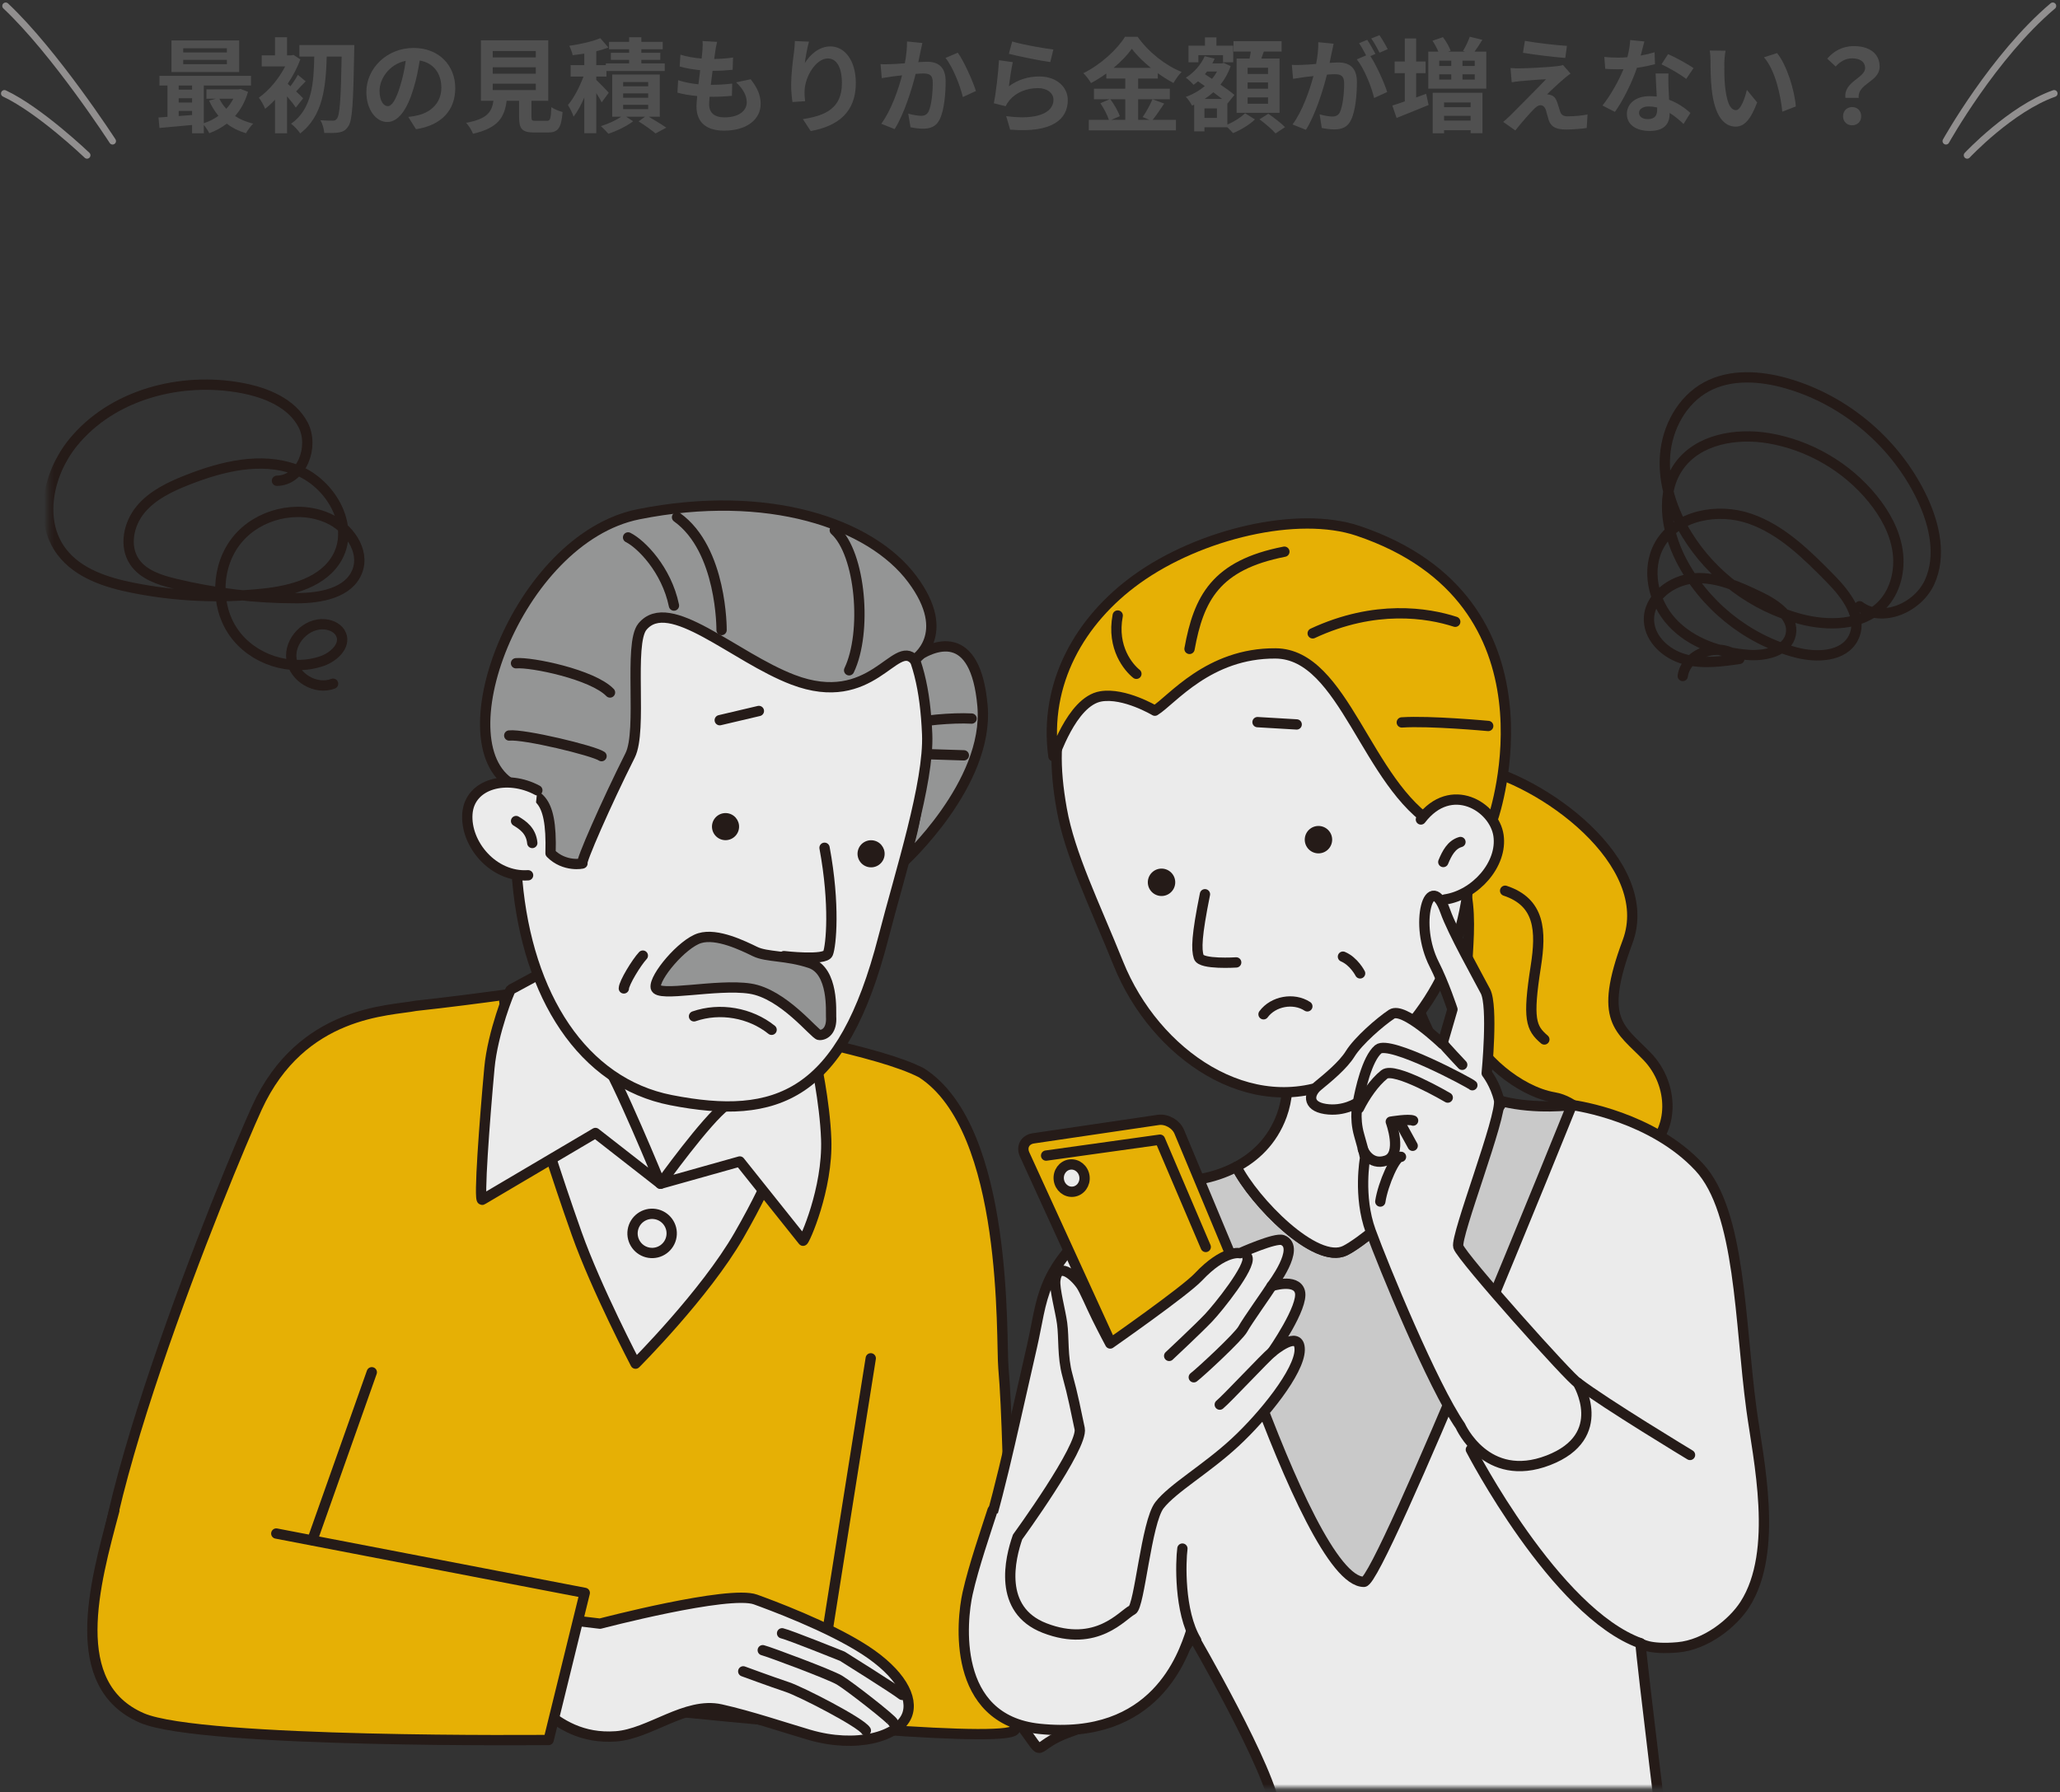 <svg width="400" height="348" viewBox="0 0 400 348" fill="none" xmlns="http://www.w3.org/2000/svg"><rect x="0" y="0" width="400" height="348" fill="#333333" stroke="none"/><path d="M1.105 1.151C10.685 10.149 21.859 27.402 21.859 27.402" stroke="#918F8F" stroke-width="1.328" stroke-miterlimit="10" stroke-linecap="round"/><path d="M0.859 18.152C7.76 21.399 16.901 30.151 16.901 30.151" stroke="#918F8F" stroke-width="1.328" stroke-miterlimit="10" stroke-linecap="round"/><path d="M44.059 10.191V9.371H35.579V10.191H44.059ZM44.059 12.471V11.631H35.579V12.471H44.059ZM46.439 7.851V13.991H33.299V7.851H46.439ZM45.299 19.171H42.599C42.939 19.891 43.399 20.551 43.939 21.131C44.479 20.551 44.939 19.891 45.299 19.171ZM34.699 21.551V22.531C35.539 22.471 36.419 22.411 37.299 22.331V21.551H34.699ZM34.699 19.071V19.911H37.299V19.071H34.699ZM37.299 16.611H34.699V17.411H37.299V16.611ZM46.699 17.271L48.159 17.831C47.619 19.711 46.759 21.271 45.639 22.531C46.639 23.191 47.839 23.691 49.159 24.011C48.699 24.451 48.079 25.311 47.759 25.871C46.339 25.451 45.099 24.831 44.039 24.011C43.019 24.791 41.879 25.411 40.639 25.871C40.419 25.411 39.979 24.751 39.579 24.271V25.891H37.299V24.271C34.999 24.491 32.719 24.691 30.959 24.851L30.779 22.811C31.299 22.771 31.899 22.751 32.519 22.691V16.611H30.959V14.731H48.739V16.611H39.579V23.931C40.599 23.591 41.579 23.111 42.419 22.491C41.699 21.631 41.079 20.631 40.599 19.531L41.919 19.171H40.079V17.351H46.299L46.699 17.271ZM58.859 19.091L57.439 20.891C57.059 20.311 56.399 19.471 55.739 18.711V25.891H53.399V19.371C52.759 20.051 52.119 20.631 51.479 21.131C51.259 20.551 50.639 19.391 50.259 18.971C52.199 17.611 54.159 15.271 55.379 12.891H50.819V10.751H53.399V7.231H55.739V10.751H56.599L56.979 10.651L58.319 11.531C57.719 13.171 56.859 14.791 55.859 16.271C56.019 16.411 56.199 16.571 56.399 16.751C56.919 16.071 57.499 15.171 57.839 14.531L59.359 15.791C58.659 16.471 58.039 17.191 57.499 17.751C58.099 18.331 58.639 18.851 58.859 19.091ZM58.139 8.751H68.799C68.799 8.751 68.799 9.631 68.779 9.951C68.599 19.951 68.419 23.431 67.639 24.511C67.119 25.311 66.619 25.571 65.859 25.711C65.139 25.851 64.039 25.831 62.959 25.811C62.919 25.111 62.639 24.051 62.219 23.351C63.259 23.431 64.199 23.431 64.679 23.431C64.999 23.431 65.199 23.351 65.419 23.051C65.979 22.391 66.199 19.171 66.339 10.991H63.439C63.279 16.771 62.739 22.531 58.279 25.911C57.879 25.271 57.139 24.491 56.519 24.031C60.619 21.151 60.919 16.091 61.019 10.991H58.139V8.751ZM88.399 17.111C88.399 21.331 85.819 24.311 80.779 25.091L79.279 22.711C80.039 22.631 80.599 22.511 81.139 22.391C83.699 21.791 85.699 19.951 85.699 17.031C85.699 14.271 84.199 12.211 81.499 11.751C81.219 13.451 80.879 15.291 80.299 17.171C79.099 21.211 77.379 23.691 75.199 23.691C72.979 23.691 71.139 21.251 71.139 17.871C71.139 13.251 75.139 9.311 80.319 9.311C85.279 9.311 88.399 12.751 88.399 17.111ZM73.699 17.611C73.699 19.631 74.499 20.611 75.279 20.611C76.119 20.611 76.899 19.351 77.719 16.651C78.179 15.171 78.559 13.471 78.779 11.811C75.479 12.491 73.699 15.411 73.699 17.611ZM95.679 16.251V17.491H104.039V16.251H95.679ZM95.679 13.071V14.311H104.039V13.071H95.679ZM95.679 9.911V11.151H104.039V9.911H95.679ZM104.079 23.471H106.159C106.839 23.471 106.959 23.131 107.059 20.811C107.559 21.191 108.619 21.591 109.239 21.751C108.979 24.911 108.359 25.731 106.379 25.731H103.739C101.359 25.731 100.799 25.011 100.799 22.771V19.571H98.379C97.959 22.751 96.779 24.851 91.839 25.971C91.619 25.331 90.979 24.351 90.519 23.851C94.619 23.091 95.479 21.751 95.819 19.571H93.379V7.831H106.459V19.571H103.199V22.751C103.199 23.391 103.319 23.471 104.079 23.471ZM118.199 18.011L116.839 19.871C116.619 19.411 116.199 18.731 115.779 18.071V25.871H113.459V18.931C112.839 20.371 112.119 21.691 111.379 22.651C111.159 21.971 110.659 20.991 110.279 20.391C111.419 19.071 112.559 16.851 113.299 14.871H110.799V12.651H113.459V10.411C112.679 10.531 111.919 10.631 111.199 10.711C111.099 10.211 110.799 9.391 110.539 8.891C112.699 8.591 115.059 8.051 116.559 7.411L118.139 9.231C117.419 9.511 116.619 9.751 115.779 9.951V12.651H117.639V12.311H122.159V11.631H118.619V10.251H122.159V9.571H118.259V8.131H122.159V7.231H124.539V8.131H128.679V9.571H124.539V10.251H128.219V11.631H124.539V12.311H129.079V13.791H117.759V14.871H115.779V15.511C116.419 16.111 117.859 17.591 118.199 18.011ZM120.999 20.351V21.191H125.859V20.351H120.999ZM120.999 18.131V18.991H125.859V18.131H120.999ZM120.999 15.931V16.771H125.859V15.931H120.999ZM128.119 22.671H125.979C127.199 23.391 128.579 24.231 129.379 24.791L127.299 25.911C126.559 25.291 125.179 24.311 123.999 23.571L125.239 22.671H121.599L122.939 23.551C121.719 24.491 119.739 25.451 118.139 25.971C117.779 25.551 117.119 24.911 116.679 24.491C118.039 24.091 119.619 23.351 120.619 22.671H118.879V14.471H128.119V22.671ZM139.239 8.131C139.059 8.851 138.979 9.391 138.899 9.911C138.839 10.251 138.759 10.791 138.679 11.451C140.119 11.431 141.399 11.311 142.339 11.171L142.259 13.551C141.059 13.671 139.959 13.751 138.359 13.751C138.239 14.631 138.119 15.571 138.019 16.471C138.059 16.471 138.119 16.471 138.159 16.471C139.399 16.471 140.879 16.391 142.179 16.231L142.119 18.611C140.999 18.711 139.839 18.791 138.579 18.791C138.319 18.791 138.039 18.791 137.779 18.791C137.739 19.391 137.699 19.891 137.699 20.251C137.699 21.911 138.719 22.791 140.679 22.791C143.479 22.791 144.999 21.511 144.999 19.871C144.999 18.511 144.259 17.231 142.939 15.991L145.759 15.391C147.079 17.071 147.699 18.491 147.699 20.191C147.699 23.211 144.979 25.371 140.599 25.371C137.459 25.371 135.239 24.011 135.239 20.671C135.239 20.191 135.299 19.471 135.379 18.651C133.919 18.511 132.599 18.291 131.539 17.991L131.679 15.571C132.979 16.011 134.319 16.231 135.619 16.371C135.739 15.471 135.859 14.531 135.959 13.631C134.579 13.491 133.159 13.251 131.979 12.911L132.119 10.611C133.279 10.991 134.779 11.251 136.239 11.371C136.299 10.751 136.359 10.211 136.399 9.751C136.459 8.811 136.459 8.411 136.419 7.971L139.239 8.131ZM157.079 8.091C156.799 9.071 156.399 11.131 156.279 12.251C157.239 10.691 158.979 9.011 161.239 9.011C164.019 9.011 166.179 11.731 166.179 16.131C166.179 21.791 162.719 24.491 157.419 25.451L155.899 23.131C160.339 22.451 163.479 20.991 163.479 16.151C163.479 13.071 162.439 11.351 160.759 11.351C158.399 11.351 156.339 14.891 156.239 17.531C156.199 18.071 156.219 18.711 156.339 19.651L153.879 19.811C153.759 19.031 153.619 17.811 153.619 16.471C153.619 14.611 153.899 12.131 154.179 10.071C154.279 9.311 154.339 8.511 154.339 7.971L157.079 8.091ZM179.099 8.351C178.979 8.871 178.839 9.511 178.739 10.011C178.599 10.611 178.459 11.351 178.319 12.071C178.979 12.031 179.579 11.991 179.999 11.991C182.119 11.991 183.619 12.931 183.619 15.811C183.619 18.171 183.339 21.411 182.479 23.151C181.819 24.551 180.699 24.991 179.199 24.991C178.419 24.991 177.479 24.851 176.799 24.711L176.359 22.071C177.139 22.291 178.279 22.491 178.819 22.491C179.479 22.491 179.999 22.291 180.319 21.631C180.859 20.491 181.119 18.071 181.119 16.091C181.119 14.491 180.439 14.271 179.179 14.271C178.859 14.271 178.359 14.311 177.799 14.351C177.039 17.391 175.559 22.131 173.719 25.071L171.119 24.031C173.059 21.411 174.439 17.371 175.159 14.631C174.439 14.711 173.819 14.791 173.439 14.831C172.879 14.931 171.819 15.071 171.219 15.171L170.979 12.451C171.699 12.511 172.379 12.471 173.119 12.451C173.739 12.431 174.679 12.371 175.699 12.291C175.979 10.771 176.139 9.311 176.119 8.051L179.099 8.351ZM185.979 10.231C187.219 11.951 188.899 15.771 189.499 17.671L186.959 18.851C186.439 16.631 185.019 13.011 183.599 11.251L185.979 10.231ZM196.539 8.051C198.439 8.651 202.799 9.411 204.539 9.611L203.939 12.051C201.919 11.791 197.459 10.851 195.899 10.451L196.539 8.051ZM196.659 12.071C196.399 13.171 196.039 15.611 195.899 16.751C197.719 15.431 199.699 14.851 201.799 14.851C205.299 14.851 207.339 17.011 207.339 19.431C207.339 23.071 204.459 25.871 196.139 25.171L195.379 22.551C201.379 23.371 204.559 21.911 204.559 19.371C204.559 18.071 203.319 17.111 201.579 17.111C199.319 17.111 197.279 17.951 196.019 19.471C195.659 19.911 195.459 20.231 195.279 20.631L192.979 20.051C193.379 18.091 193.839 14.171 193.979 11.691L196.659 12.071ZM218.499 19.271H215.599C216.359 20.291 217.139 21.651 217.439 22.571L215.799 23.271H218.499V19.271ZM216.239 13.171H223.459C221.979 11.971 220.659 10.671 219.779 9.471C218.919 10.671 217.679 11.971 216.239 13.171ZM223.779 19.271L226.059 20.111C225.299 21.211 224.519 22.431 223.819 23.271H228.339V25.311H211.419V23.271H215.319C215.019 22.371 214.359 21.031 213.659 20.051L215.479 19.271H212.419V17.231H218.499V15.251H214.819V14.271C213.879 14.951 212.859 15.591 211.839 16.131C211.539 15.571 210.879 14.711 210.359 14.211C213.759 12.551 216.959 9.551 218.439 7.151H220.899C223.059 10.171 226.279 12.691 229.439 13.971C228.839 14.571 228.299 15.371 227.859 16.111C226.859 15.591 225.819 14.931 224.819 14.211V15.251H220.999V17.231H227.159V19.271H220.999V23.271H223.179L221.879 22.731C222.539 21.791 223.339 20.331 223.779 19.271ZM246.219 14.371V13.151H242.259V14.371H246.219ZM246.219 17.231V16.011H242.259V17.231H246.219ZM246.219 20.151V18.911H242.259V20.151H246.219ZM240.119 11.371H242.639C242.719 10.931 242.799 10.451 242.879 10.011H239.519V7.991H248.859V10.011H245.399C245.239 10.491 245.079 10.951 244.919 11.371H248.459V21.911H240.119V11.371ZM232.699 10.711V12.091H230.779V8.871H233.979V7.251H236.199V8.871H239.459V12.091H237.479V10.711H232.699ZM236.299 22.891V21.051H233.879V22.891H236.299ZM233.919 19.211H237.299C236.799 18.811 236.199 18.371 235.599 17.911C235.059 18.391 234.499 18.831 233.919 19.211ZM236.319 13.891H234.379C234.239 14.071 234.099 14.231 233.959 14.411L235.339 15.311C235.719 14.871 236.039 14.391 236.319 13.891ZM238.319 20.051V24.191C239.639 23.651 241.039 22.731 241.759 21.991L243.679 23.191C242.639 24.211 240.879 25.271 239.419 25.851C239.159 25.531 238.719 25.091 238.319 24.711H233.879V25.511H231.879V20.331L231.459 20.511C231.199 19.991 230.679 19.191 230.259 18.811C231.579 18.351 232.839 17.631 233.939 16.711L232.619 15.791C232.339 16.031 232.059 16.271 231.759 16.471C231.439 16.091 230.699 15.371 230.259 15.091C231.819 14.111 233.199 12.591 233.919 10.911L235.859 11.391C235.719 11.711 235.579 12.011 235.399 12.311H237.259L237.619 12.211L238.959 12.831C238.499 14.191 237.819 15.391 236.979 16.431C238.059 17.151 239.039 17.871 239.699 18.431L238.359 20.091L238.319 20.051ZM244.559 23.171L246.279 22.091C247.339 22.831 248.799 23.931 249.519 24.691L247.679 25.911C247.039 25.151 245.639 23.971 244.559 23.171ZM258.959 8.491C258.839 9.011 258.699 9.651 258.599 10.151C258.479 10.751 258.319 11.491 258.179 12.211C258.859 12.171 259.439 12.131 259.859 12.131C261.979 12.131 263.479 13.071 263.479 15.951C263.479 18.311 263.199 21.551 262.339 23.291C261.679 24.691 260.579 25.131 259.059 25.131C258.299 25.131 257.339 24.991 256.659 24.851L256.239 22.211C256.999 22.431 258.159 22.631 258.679 22.631C259.359 22.631 259.859 22.431 260.179 21.771C260.719 20.631 260.999 18.211 260.999 16.231C260.999 14.631 260.299 14.411 259.059 14.411C258.739 14.411 258.239 14.451 257.659 14.491C256.899 17.531 255.419 22.271 253.579 25.211L250.979 24.171C252.919 21.551 254.299 17.511 255.039 14.771C254.319 14.851 253.679 14.931 253.319 14.971C252.739 15.071 251.699 15.211 251.079 15.311L250.839 12.591C251.579 12.651 252.239 12.611 252.979 12.591C253.599 12.571 254.539 12.511 255.559 12.411C255.839 10.911 256.019 9.451 255.979 8.191L258.959 8.491ZM267.859 6.831C268.379 7.591 269.119 8.851 269.459 9.551L267.879 10.231C267.459 9.411 266.819 8.231 266.259 7.471L267.859 6.831ZM265.479 7.731C265.979 8.471 266.699 9.731 267.079 10.471L266.099 10.891C267.299 12.751 268.799 16.091 269.359 17.871L266.819 19.031C266.299 16.811 264.879 13.291 263.459 11.531L265.259 10.751C264.859 9.991 264.359 9.031 263.899 8.391L265.479 7.731ZM274.979 14.211V18.931C275.619 18.691 276.279 18.451 276.919 18.211L277.399 20.391C275.279 21.251 272.999 22.191 271.179 22.911L270.359 20.491C271.039 20.291 271.859 20.011 272.779 19.691V14.211H270.799V11.951H272.779V7.471H274.979V11.951H276.819V14.211H274.979ZM285.559 19.891H280.399V20.811H285.559V19.891ZM280.399 23.411H285.559V22.491H280.399V23.411ZM278.199 25.891V18.011H287.859V25.871H285.559V25.291H280.399V25.891H278.199ZM286.359 12.811V11.791H283.979V12.811H286.359ZM286.359 15.451V14.431H283.979V15.451H286.359ZM279.459 14.431V15.451H281.799V14.431H279.459ZM281.799 11.791H279.459V12.811H281.799V11.791ZM286.319 10.031H288.599V17.211H277.339V10.031H279.299C279.019 9.371 278.579 8.551 278.159 7.911L280.179 7.211C280.799 8.011 281.419 9.111 281.679 9.851L281.179 10.031H284.519L284.079 9.891C284.559 9.131 285.099 7.971 285.399 7.131L287.839 7.731C287.319 8.571 286.799 9.371 286.319 10.031ZM296.099 7.931C298.339 8.351 302.179 8.771 304.259 8.911L303.939 11.251C301.839 11.091 298.099 10.651 295.719 10.251L296.099 7.931ZM304.959 14.291C304.439 14.651 304.019 15.011 303.659 15.311C302.739 16.091 300.879 17.811 300.399 18.331C300.579 18.311 300.939 18.391 301.159 18.471C301.739 18.651 302.099 19.091 302.359 19.831C302.539 20.371 302.759 21.131 302.939 21.651C303.119 22.271 303.559 22.591 304.339 22.591C305.879 22.591 307.259 22.431 308.259 22.231L308.099 24.851C307.279 25.011 305.219 25.151 304.179 25.151C302.279 25.151 301.259 24.731 300.759 23.431C300.559 22.831 300.319 21.891 300.179 21.391C299.959 20.691 299.519 20.431 299.119 20.431C298.699 20.431 298.279 20.751 297.799 21.231C297.119 21.931 295.619 23.571 294.239 25.331L291.879 23.671C292.239 23.371 292.719 22.951 293.259 22.431C294.279 21.391 298.379 17.311 300.199 15.391C298.799 15.431 296.399 15.651 295.259 15.751C294.559 15.811 293.959 15.911 293.539 15.971L293.299 13.211C293.759 13.251 294.479 13.291 295.219 13.271C296.159 13.271 300.699 13.071 302.359 12.851C302.739 12.811 303.279 12.711 303.499 12.631L304.959 14.291ZM319.299 8.051C319.139 8.691 318.879 9.711 318.579 10.791C319.559 10.611 320.499 10.391 321.279 10.151L321.359 12.471C320.439 12.711 319.199 12.971 317.859 13.171C316.899 15.971 315.199 19.471 313.579 21.731L311.159 20.491C312.739 18.531 314.359 15.591 315.239 13.431C314.879 13.451 314.539 13.451 314.199 13.451C313.379 13.451 312.559 13.431 311.699 13.371L311.519 11.051C312.379 11.151 313.439 11.191 314.179 11.191C314.779 11.191 315.379 11.171 315.999 11.111C316.279 10.011 316.499 8.811 316.539 7.771L319.299 8.051ZM318.259 21.891C318.259 22.631 318.879 23.131 319.979 23.131C321.359 23.131 321.779 22.371 321.779 21.271C321.779 21.151 321.779 21.031 321.779 20.871C321.259 20.751 320.719 20.671 320.159 20.671C318.999 20.671 318.259 21.191 318.259 21.891ZM323.979 14.271C323.919 15.111 323.959 15.951 323.979 16.831C323.999 17.411 324.059 18.371 324.099 19.371C325.819 20.011 327.219 21.011 328.239 21.931L326.899 24.071C326.199 23.431 325.299 22.591 324.199 21.931C324.199 21.991 324.199 22.071 324.199 22.131C324.199 23.991 323.179 25.431 320.339 25.431C317.859 25.431 315.899 24.331 315.899 22.131C315.899 20.171 317.539 18.671 320.319 18.671C320.799 18.671 321.239 18.711 321.699 18.751C321.619 17.271 321.519 15.491 321.479 14.271H323.979ZM327.419 15.331C326.259 14.411 323.979 13.111 322.619 12.491L323.899 10.511C325.339 11.131 327.819 12.491 328.839 13.231L327.419 15.331ZM335.059 9.851C334.919 10.571 334.819 11.731 334.819 12.291C334.799 13.591 334.819 15.091 334.939 16.531C335.219 19.411 335.819 21.391 337.079 21.391C338.019 21.391 338.819 19.051 339.199 17.451L341.199 19.891C339.879 23.371 338.619 24.591 337.019 24.591C334.819 24.591 332.919 22.611 332.359 17.251C332.159 15.411 332.139 13.071 332.139 11.851C332.139 11.291 332.099 10.431 331.979 9.811L335.059 9.851ZM345.059 10.311C346.959 12.611 348.479 17.611 348.699 20.671L346.079 21.691C345.759 18.471 344.699 13.611 342.519 11.131L345.059 10.311ZM358.339 19.011C357.919 15.871 362.159 15.151 362.159 13.211C362.159 12.011 361.199 11.331 359.639 11.331C358.399 11.331 357.419 11.871 356.439 12.911L354.799 11.391C356.059 9.911 357.819 8.951 359.959 8.951C362.859 8.951 364.979 10.291 364.979 12.951C364.979 15.891 360.619 16.231 360.919 19.011H358.339ZM359.639 24.331C358.619 24.331 357.879 23.611 357.879 22.571C357.879 21.511 358.639 20.791 359.639 20.791C360.659 20.791 361.399 21.511 361.399 22.571C361.399 23.611 360.659 24.331 359.639 24.331Z" fill="#505050"/><path d="M398.601 1.151C387.065 10.9 377.859 27.402 377.859 27.402" stroke="#918F8F" stroke-width="1.328" stroke-miterlimit="10" stroke-linecap="round"/><path d="M398.86 18.152C390.395 21.153 381.977 30.151 381.977 30.151" stroke="#918F8F" stroke-width="1.328" stroke-miterlimit="10" stroke-linecap="round"/><mask id="mask0_123_874" style="mask-type:alpha" maskUnits="userSpaceOnUse" x="9" y="46" width="382" height="302"><rect x="9.36" y="46.151" width="381" height="301" fill="#D9D9D9"/></mask><g mask="url(#mask0_123_874)"><g opacity="0.9"><path d="M49.888 215.124C58.587 196.169 75.703 196.333 80.716 195.329C92.666 194.045 107.033 191.894 107.132 191.899C125.102 192.901 136.36 195.08 142.371 197.834C148.654 200.71 170.34 203.869 178.964 208.358C196.007 219.381 194.335 260.139 194.837 265.652C196.205 280.701 196.267 329.629 197.108 335.728C197.919 341.628 21.472 320.483 20.567 318.603C13.046 302.998 44.345 227.206 49.891 215.124H49.888Z" fill="#FABE00" stroke="#231815" stroke-width="2" stroke-linecap="round" stroke-linejoin="round"/><path d="M285.952 148.819C299.331 151.248 321.769 167.543 316.026 182.909C310.282 198.276 314.556 199.677 319.842 205.164C325.128 210.651 325.138 219.67 319.54 223.576C313.945 227.482 309.757 214.466 301.773 213.106C294.76 211.91 287.076 204.956 285.682 200.307C282.87 190.927 287.308 179.594 283.796 170.154C280.284 160.712 277.306 153.659 277.306 153.659" fill="#FABE00"/><path d="M285.952 148.819C299.331 151.248 321.769 167.543 316.026 182.909C310.282 198.276 314.556 199.677 319.842 205.164C325.128 210.651 325.138 219.67 319.54 223.576C313.945 227.482 309.757 214.466 301.773 213.106C294.76 211.91 287.076 204.956 285.682 200.307C282.87 190.927 287.308 179.594 283.796 170.154C280.284 160.712 277.306 153.659 277.306 153.659" stroke="#231815" stroke-width="2" stroke-linecap="round" stroke-linejoin="round"/><path d="M292.259 172.978C299.028 175.228 299.298 180.746 298.216 187.653C296.603 197.956 297.269 199.636 299.873 201.862" stroke="#231815" stroke-width="2" stroke-linecap="round" stroke-linejoin="round"/><path d="M324.12 366.304C324.12 366.304 318.595 321.394 318.556 319.123C318.556 319.123 320.114 320.421 325.821 319.901C331.248 319.407 336.46 315.23 338.796 311.6C345.464 301.232 341.393 283.322 340.094 273.724C337.803 256.774 338.019 235.328 329.923 226.634C320.907 216.95 306.45 214.737 305.219 214.591C303.986 214.446 297.803 219.077 294.112 221.066C290.42 223.056 278.715 232.548 263.562 235.283C234.894 240.464 233.434 229.534 233.434 229.534C233.434 229.534 223.968 228.345 214.148 236.441C201.782 246.637 202.536 252.116 200.367 261.559C195.848 281.234 193.934 291.087 189.577 304.334C184.634 319.357 192.67 327.76 198.14 334.947C203.621 342.148 199.534 339.178 208.002 336.245C225.066 330.331 231.593 317.599 231.593 317.599C231.593 317.599 247.208 344.405 247.632 351.676C248.056 358.947 233.538 377.879 233.538 377.879L324.115 366.304H324.12Z" fill="white" stroke="#231815" stroke-width="2" stroke-linecap="round" stroke-linejoin="round"/><path d="M240.082 226.58C243.42 233.255 255.487 245.711 261.207 242.851C267.229 239.84 288.05 220.338 291.767 213.892C298.356 215.504 305.223 214.591 305.223 214.591C305.223 214.591 267.965 307.19 264.841 307.19C253.164 307.19 230.338 229.318 230.338 229.318C230.338 229.318 235.176 229.18 240.085 226.58H240.082Z" fill="#D9D9D9" stroke="#231815" stroke-width="2" stroke-linecap="round" stroke-linejoin="round"/><path d="M261.206 242.853C255.486 245.711 243.421 233.255 240.081 226.582C243.536 224.751 247.024 221.701 248.887 216.62C253.397 204.312 243 186.386 243 186.386L272.347 186.678C272.347 186.678 276.075 201.025 282.727 208.862C285 211.541 288.345 213.057 291.766 213.894C288.049 220.341 267.228 239.845 261.206 242.853Z" fill="white" stroke="#231815" stroke-width="2" stroke-linecap="round" stroke-linejoin="round"/><path d="M154.402 206.858C154.402 206.858 157.441 215.665 143.475 239.912C136.901 251.329 123.406 264.817 123.406 264.817C123.406 264.817 115.794 250.288 111.986 239.567C103.821 216.557 97.924 194.495 97.924 194.495L154.4 206.855L154.402 206.858Z" fill="white" stroke="#231815" stroke-width="2" stroke-linecap="round" stroke-linejoin="round"/><path d="M128.249 229.88L115.62 220.021L93.647 232.992C92.905 233.489 94.104 217.527 95.031 207.396C95.657 200.525 99.029 192.18 99.182 192.175L108.583 187.091C108.583 187.091 114.067 201.287 116.915 205.232C119.763 209.177 128.246 229.877 128.246 229.877L128.249 229.88Z" fill="white" stroke="#231815" stroke-width="2" stroke-linecap="round" stroke-linejoin="round"/><path d="M128.25 229.88L143.647 225.555L155.931 240.947C156.159 241.106 160.774 230.917 160.428 221.23C160.173 214.066 158.269 205.139 158.121 205.089L153.683 201.727C153.683 201.727 144.969 211.687 141.049 214.573C137.128 217.46 128.245 229.88 128.245 229.88H128.25Z" fill="white" stroke="#231815" stroke-width="2" stroke-linecap="round" stroke-linejoin="round"/><path d="M122.865 238.932C122.54 241.008 123.96 242.953 126.036 243.278C128.111 243.603 130.057 242.183 130.382 240.108C130.708 238.032 129.287 236.087 127.211 235.762C125.136 235.437 123.19 236.857 122.865 238.932Z" fill="white" stroke="#231815" stroke-width="2" stroke-linecap="round" stroke-linejoin="round"/><path d="M169.078 263.78C169.078 263.78 159.62 323.269 158.351 331.577L169.078 263.78Z" fill="#FABE00"/><path d="M169.078 263.78C169.078 263.78 159.62 323.269 158.351 331.577" stroke="#231815" stroke-width="2" stroke-linecap="round" stroke-linejoin="round"/><path d="M206.156 157.097C207.735 165.991 212.496 175.54 217.157 187.122C224.248 204.741 242.837 217.623 259.865 209.752C275.72 202.421 284.486 185.406 285.306 169.494C285.852 158.873 281.5 140.311 274.185 130.58C266.87 120.851 237.572 111.817 221.663 121.171C206.084 130.33 203.303 141.026 206.156 157.094V157.097Z" fill="white" stroke="#231815" stroke-width="2" stroke-linecap="round" stroke-linejoin="round"/><path d="M204.546 146.864C204.635 147.514 207.946 136.186 213.778 135.229C218.343 134.48 224.246 138.012 224.246 138.012C227.554 135.968 234.648 126.801 247.678 126.892C261.056 126.986 265.289 152.32 278.872 160.332C285.948 164.506 289.977 158.683 289.977 158.683C289.977 158.683 304.23 116.735 263.694 103.085C252.051 99.163 232.981 103.654 220.731 112.472C209.715 120.404 202.645 132.681 204.546 146.861V146.864Z" fill="#FABE00" stroke="#231815" stroke-width="2" stroke-linecap="round" stroke-linejoin="round"/><path d="M258.088 161.396C259.006 162.543 258.824 164.215 257.677 165.136C256.53 166.056 254.857 165.872 253.937 164.725C253.016 163.578 253.2 161.905 254.348 160.985C255.495 160.064 257.167 160.249 258.088 161.396Z" fill="#231815"/><path d="M227.616 169.676C228.536 170.823 228.352 172.495 227.204 173.416C226.057 174.336 224.385 174.152 223.464 173.005C222.543 171.858 222.728 170.185 223.875 169.265C225.022 168.344 226.695 168.529 227.616 169.676Z" fill="#231815"/><path d="M233.971 173.659C232.324 181.802 232.293 184.36 232.769 185.851C233.245 187.341 240.037 186.899 240.037 186.899" fill="white"/><path d="M233.971 173.659C232.324 181.802 232.293 184.36 232.769 185.851C233.245 187.341 240.037 186.899 240.037 186.899" stroke="#231815" stroke-width="2" stroke-linecap="round" stroke-linejoin="round"/><path d="M275.903 159.138C281.761 151.477 290.145 156.647 290.97 162.23C291.794 167.816 286.48 173.805 280.573 174.676" fill="white"/><path d="M275.903 159.138C281.761 151.477 290.145 156.647 290.97 162.23C291.794 167.816 286.48 173.805 280.573 174.676" stroke="#231815" stroke-width="2" stroke-linecap="round" stroke-linejoin="round"/><path d="M283.583 163.515C281.811 164.03 280.95 165.728 280.253 167.398L283.583 163.515Z" fill="white"/><path d="M283.583 163.515C281.811 164.03 280.95 165.728 280.253 167.398" stroke="#231815" stroke-width="2" stroke-linecap="round" stroke-linejoin="round"/><path d="M231.262 316.879C229.759 321.388 224.348 338.123 201.779 335.73C184.653 333.915 186.728 314.63 187.881 309.442C189.033 304.254 191.515 297.076 192.724 293.3" fill="white"/><path d="M231.262 316.879C229.759 321.388 224.348 338.123 201.779 335.73C184.653 333.915 186.728 314.63 187.881 309.442C189.033 304.254 191.515 297.076 192.724 293.3" stroke="#231815" stroke-width="2" stroke-linecap="round" stroke-linejoin="round"/><path d="M228.976 219.784C228.349 218.281 226.518 217.246 224.905 217.486L200.656 221.064C199.046 221.3 198.281 222.707 198.957 224.19L219.65 269.441C220.327 270.921 222.202 271.963 223.82 271.758L246.371 268.877C247.986 268.671 248.795 267.272 248.168 265.769L228.979 219.787L228.976 219.784Z" fill="#FABE00"/><path d="M228.976 219.784C228.349 218.281 226.518 217.246 224.905 217.486L200.656 221.064C199.046 221.3 198.281 222.707 198.957 224.19L219.65 269.441C220.327 270.921 222.202 271.963 223.82 271.758L246.371 268.877C247.986 268.671 248.795 267.272 248.168 265.769L228.979 219.787L228.976 219.784Z" stroke="#231815" stroke-width="2" stroke-linecap="round" stroke-linejoin="round"/><path d="M197.591 298.476C197.591 298.476 210.389 280.914 209.645 277.437C208.904 273.961 208.378 271.1 207.254 267.025C206.269 263.447 206.622 259.804 206.232 256.966C205.897 254.517 204.716 250.291 204.913 248.611C205.343 244.983 208.435 247.469 209.89 249.534C210.576 250.509 211.755 253.386 213.003 255.911C214.403 258.735 215.571 260.901 215.571 260.901C215.571 260.901 230.042 250.798 232.685 247.995C237.754 242.617 240.782 243.366 240.782 243.366C240.782 243.366 247.66 240.271 249.054 240.82C252.668 242.245 246.908 249.75 246.908 249.75C246.908 249.75 251.684 248.208 252.407 250.834C253.209 253.742 247.054 262.537 247.054 262.537C247.054 262.537 252.428 257.978 252.366 262.154C252.303 266.331 245.397 274.941 239.804 280.121C234.211 285.301 227.69 289.004 225.133 292.31C222.576 295.615 221.273 311.972 219.839 312.664C217.969 313.564 212.985 320.099 202.827 316.159C193.694 312.614 196.137 302.634 197.591 298.481V298.476Z" fill="white" stroke="#231815" stroke-width="2" stroke-linecap="round" stroke-linejoin="round"/><path d="M242.211 244.174C242.908 246.005 236.595 253.893 234.67 255.924C232.745 257.957 227.022 263.312 227.022 263.312" fill="white"/><path d="M242.211 244.174C242.908 246.005 236.595 253.893 234.67 255.924C232.745 257.957 227.022 263.312 227.022 263.312" stroke="#231815" stroke-width="2" stroke-linecap="round" stroke-linejoin="round"/><path d="M246.91 249.75C246.338 250.717 242.129 256.613 241.328 258.105C240.527 259.598 233.069 266.505 231.802 267.462" fill="white"/><path d="M246.91 249.75C246.338 250.717 242.129 256.613 241.328 258.105C240.527 259.598 233.069 266.505 231.802 267.462" stroke="#231815" stroke-width="2" stroke-linecap="round" stroke-linejoin="round"/><path d="M247.053 262.534C245.615 263.709 238.284 271.594 236.846 272.772L247.053 262.534Z" fill="white"/><path d="M247.053 262.534C245.615 263.709 238.284 271.594 236.846 272.772" stroke="#231815" stroke-width="2" stroke-linecap="round" stroke-linejoin="round"/><path d="M234.124 242.154L225.238 221.321L203.129 224.411" stroke="#231815" stroke-width="2" stroke-linecap="round" stroke-linejoin="round"/><path d="M205.595 229.102C205.782 230.559 207.046 231.597 208.422 231.42C209.799 231.243 210.764 229.922 210.576 228.465C210.389 227.009 209.125 225.971 207.749 226.148C206.373 226.325 205.408 227.646 205.595 229.102Z" fill="white" stroke="#231815" stroke-width="2" stroke-linecap="round" stroke-linejoin="round"/><path d="M105.414 332.035C108.697 334.849 113.028 337.66 119.597 337.192C126.165 336.724 133.173 330.433 139.975 331.957C145.677 333.234 152.305 335.47 157.099 336.882C166.24 339.571 174.437 337.285 176.099 333.13C177.465 329.72 174.783 324.878 168.006 320.465C160.803 315.777 149.358 311.582 146.699 310.617C141.538 308.742 116.517 315.308 116.517 315.308L97.389 313.038L93.168 333.611L105.412 332.035H105.414Z" fill="white" stroke="#231815" stroke-width="2" stroke-linecap="round" stroke-linejoin="round"/><path d="M168.125 336.06C167.186 334.498 155.584 328.522 152.879 327.619C149.713 326.563 144.318 324.571 144.318 324.571" stroke="#231815" stroke-width="2" stroke-linecap="round" stroke-linejoin="round"/><path d="M173.442 334.534C173.442 334.066 164.842 327.344 162.964 326.249C161.088 325.154 149.359 320.777 148.108 320.465" stroke="#231815" stroke-width="2" stroke-linecap="round" stroke-linejoin="round"/><path d="M151.859 317.181C153.266 317.493 163.549 321.635 163.549 321.635C163.549 321.635 173.871 328.085 175.161 329.14" stroke="#231815" stroke-width="2" stroke-linecap="round" stroke-linejoin="round"/><path d="M53.648 297.807L113.547 309.333L106.529 337.896C106.529 337.896 39.028 338.578 27.58 333.637C12.878 327.289 18.353 307.72 22.195 293.355" fill="#FABE00"/><path d="M53.648 297.807L113.547 309.333L106.529 337.896C106.529 337.896 39.028 338.578 27.58 333.637C12.878 327.289 18.353 307.72 22.195 293.355" stroke="#231815" stroke-width="2" stroke-linecap="round" stroke-linejoin="round"/><path d="M306.361 268.536C305.201 268.094 283.777 244.151 283.168 242.099C282.557 240.047 291.758 216.612 291.066 213.59C290.374 210.568 288.68 208.412 288.68 208.412C288.68 208.412 289.947 195.407 288.436 192.503C286.925 189.598 282.052 180.962 280.645 176.975C279.238 172.986 277.596 173.22 276.904 176.065C276.212 178.907 276.538 183.424 278.465 187.224C280.393 191.02 282.029 196.016 282.029 196.016L280.078 202.725C280.078 202.725 272.5 195.439 270.23 196.947C267.959 198.455 263.734 202.127 262.168 204.652C260.789 206.876 257.863 209.273 255.891 210.891C254.185 212.29 253.672 214.789 257.338 215.364C261.003 215.938 263.682 214.056 263.682 214.056C263.682 214.056 262.889 216.874 263.919 220.453C264.949 224.031 265.066 224.853 265.066 224.853C265.066 224.853 263.679 232.282 266.148 239.064C268.617 245.847 278.174 269.095 283.564 276.907C283.564 276.907 288.574 288.25 300.651 283.582C312.729 278.914 306.361 268.536 306.361 268.536Z" fill="white" stroke="#231815" stroke-width="2" stroke-linecap="round" stroke-linejoin="round"/><path d="M285.893 210.748C285.516 210.34 269.812 201.919 267.619 203.763C265.427 205.607 264.082 211.778 263.684 214.058" stroke="#231815" stroke-width="2" stroke-linecap="round" stroke-linejoin="round"/><path d="M281.115 213.146C281.115 213.146 270.775 207.065 268.803 208.647C266.831 210.228 265.018 212.904 263.874 215.214" stroke="#231815" stroke-width="2" stroke-linecap="round" stroke-linejoin="round"/><path d="M274.307 222.508L272.001 218.302" stroke="#231815" stroke-width="2" stroke-linecap="round" stroke-linejoin="round"/><path d="M274.39 217.613C273.529 217.244 270.056 217.826 270.056 217.826C270.056 217.826 272.449 224.274 269.167 225.376C265.886 226.479 264.633 223.163 264.633 223.163" stroke="#231815" stroke-width="2" stroke-linecap="round" stroke-linejoin="round"/><path d="M272.039 224.65C270.991 224.395 268.558 229.825 268.02 233.338" stroke="#231815" stroke-width="2" stroke-linecap="round" stroke-linejoin="round"/><path d="M283.925 206.782C283.925 206.782 280.71 203.383 279.862 202.307" stroke="#231815" stroke-width="2" stroke-linecap="round" stroke-linejoin="round"/><path d="M72.193 266.489C72.193 266.489 60.914 298.309 60.664 299.061L72.193 266.489Z" fill="white"/><path d="M72.193 266.489C72.193 266.489 60.914 298.309 60.664 299.061" stroke="#231815" stroke-width="2" stroke-linecap="round" stroke-linejoin="round"/><path d="M229.591 300.73C229.258 303.234 228.922 312.978 232.265 318.549" stroke="#231815" stroke-width="2" stroke-linecap="round" stroke-linejoin="round"/><path d="M230.975 126.016C232.762 116.194 236.04 109.739 249.392 107.136" stroke="#231815" stroke-width="2" stroke-linecap="round" stroke-linejoin="round"/><path d="M254.891 122.995C267.005 117.351 277.257 119.013 282.571 120.745" stroke="#231815" stroke-width="2" stroke-linecap="round" stroke-linejoin="round"/><path d="M220.659 130.85C219.195 129.675 215.826 125.849 217.03 119.533" stroke="#231815" stroke-width="2" stroke-linecap="round" stroke-linejoin="round"/><path d="M272.193 140.29C277.718 139.928 288.974 140.982 288.974 140.982" stroke="#231815" stroke-width="2" stroke-linecap="round" stroke-linejoin="round"/><path d="M260.767 185.778C262.905 186.678 264.099 189.026 264.099 189.026L260.767 185.778Z" fill="white"/><path d="M260.767 185.778C262.905 186.678 264.099 189.026 264.099 189.026" stroke="#231815" stroke-width="2" stroke-linecap="round" stroke-linejoin="round"/><path d="M176.88 128.304C176.88 128.304 174.857 135.768 177.523 145.189C180.288 154.967 175.366 167.444 175.366 167.444C175.366 167.444 192.119 152.2 190.776 137.055C189.434 121.91 181.42 124.846 176.883 128.302L176.88 128.304Z" fill="#9FA0A0" stroke="#231815" stroke-width="2" stroke-linecap="round" stroke-linejoin="round"/><path d="M188.662 139.544C185.026 139.333 178.224 139.944 177.581 140.584" stroke="#231815" stroke-width="2" stroke-linecap="round" stroke-linejoin="round"/><path d="M187.155 146.682L179.507 146.44" stroke="#231815" stroke-width="2" stroke-linecap="round" stroke-linejoin="round"/><path d="M180.03 142.526C180.435 151.984 174.801 169.374 171.542 182.046C163.569 213.034 150.82 217.652 130.298 213.642C113.114 210.285 102.42 193.366 100.443 170.989C99.463 159.885 102.137 138.027 105.781 125.803C110.401 110.309 125.806 102.676 155.52 110.54C174.218 115.489 179.296 125.438 180.03 142.526Z" fill="white" stroke="#231815" stroke-width="2" stroke-linecap="round" stroke-linejoin="round"/><path d="M160.105 164.633C162.173 175.735 161.364 183.7 160.774 185.156C160.183 186.61 152.228 185.676 152.228 185.676" fill="white"/><path d="M160.105 164.633C162.173 175.735 161.364 183.7 160.774 185.156C160.183 186.61 152.228 185.676 152.228 185.676" stroke="#231815" stroke-width="2" stroke-linecap="round" stroke-linejoin="round"/><path d="M166.602 165.12C166.224 166.521 167.057 167.965 168.459 168.345C169.861 168.722 171.305 167.89 171.685 166.488C172.062 165.086 171.229 163.642 169.827 163.263C168.425 162.886 166.981 163.718 166.602 165.12Z" fill="#231815"/><path d="M138.338 159.843C137.961 161.245 138.793 162.689 140.196 163.068C141.598 163.445 143.041 162.613 143.421 161.211C143.798 159.809 142.966 158.366 141.564 157.986C140.162 157.609 138.718 158.441 138.338 159.843Z" fill="#231815"/><path d="M177.547 128.127C173.762 123.954 169.337 137.861 153.964 131.997C142.534 127.636 129.928 115.385 124.736 121.702C122.012 125.015 124.788 141.858 122.358 146.687C117.691 155.971 112.614 167.574 113.1 167.671C113.251 167.702 109.622 168.461 106.901 165.699C107.255 153.987 104.029 154.569 100.083 152.676C85.298 145.584 100.315 104.595 123.994 99.865C149.045 94.862 169.035 101.602 177.136 112.452C185.236 123.298 177.549 128.127 177.549 128.127H177.547Z" fill="#9FA0A0" stroke="#231815" stroke-width="2" stroke-linecap="round" stroke-linejoin="round"/><path d="M130.865 117.598C129.429 110.644 124.523 105.646 121.958 104.367" stroke="#231815" stroke-width="2" stroke-linecap="round" stroke-linejoin="round"/><path d="M140.112 122.349C140.112 122.349 140.266 106.746 131.463 100.445" stroke="#231815" stroke-width="2" stroke-linecap="round" stroke-linejoin="round"/><path d="M118.449 134.481C115.054 130.967 103.158 128.536 100.198 128.801" stroke="#231815" stroke-width="2" stroke-linecap="round" stroke-linejoin="round"/><path d="M164.879 130.169C168.393 122.833 167.16 107.557 162.093 102.957" stroke="#231815" stroke-width="2" stroke-linecap="round" stroke-linejoin="round"/><path d="M161.379 197.425C161.32 196.572 161.934 188.563 157.306 187.023C152.678 185.484 148.932 185.905 146.622 184.79C144.312 183.674 139.245 181.157 135.858 182.189C132.474 183.222 126.975 189.772 127.326 191.767C127.677 193.761 139.131 191 145.634 191.983C152.137 192.966 158.221 200.941 159.075 200.988C160.198 201.051 161.564 200.07 161.379 197.425Z" fill="#9FA0A0" stroke="#231815" stroke-width="2" stroke-linecap="round" stroke-linejoin="round"/><path d="M104.338 153.474C98.524 150.336 91.181 152.133 90.757 158.033C90.333 163.934 95.819 170.43 102.543 169.975" fill="white"/><path d="M104.338 153.474C98.524 150.336 91.181 152.133 90.757 158.033C90.333 163.934 95.819 170.43 102.543 169.975" stroke="#231815" stroke-width="2" stroke-linecap="round" stroke-linejoin="round"/><path d="M103.357 163.703C103.123 161.307 101.518 160.233 100.209 159.445L103.357 163.703Z" fill="white"/><path d="M103.357 163.703C103.123 161.307 101.518 160.233 100.209 159.445" stroke="#231815" stroke-width="2" stroke-linecap="round" stroke-linejoin="round"/><path d="M124.823 185.577C123.608 186.867 121.155 190.875 121.137 191.947L124.823 185.577Z" fill="white"/><path d="M124.823 185.577C123.608 186.867 121.155 190.875 121.137 191.947" stroke="#231815" stroke-width="2" stroke-linecap="round" stroke-linejoin="round"/><path d="M116.804 146.841C115.155 145.741 101.745 142.526 98.881 142.833" stroke="#231815" stroke-width="2" stroke-linecap="round" stroke-linejoin="round"/><path d="M147.356 138.069L139.756 139.858" stroke="#231815" stroke-width="2" stroke-linecap="round" stroke-linejoin="round"/><path d="M251.782 140.683L244.179 140.235" stroke="#231815" stroke-width="2" stroke-linecap="round" stroke-linejoin="round"/><path d="M361.095 117.733C365.507 121.023 372.421 118.027 374.692 113.016C376.963 108.005 375.688 102.07 373.378 97.077C368.355 86.228 358.457 77.751 346.965 74.456C341.817 72.979 336.024 72.576 331.324 75.137C326.587 77.719 323.72 83.056 323.314 88.436C322.908 93.816 324.714 99.189 327.531 103.789C332.421 111.781 340.467 117.78 349.522 120.191C354.969 121.639 361.475 121.548 365.416 117.523C368.069 114.813 369.021 110.73 368.467 106.978C367.913 103.225 366.004 99.785 363.608 96.841C358.585 90.667 351.262 86.413 343.414 85.1C337.096 84.044 329.732 85.3 326.017 90.519C322.357 95.663 323.478 102.884 326.316 108.522C330.769 117.374 339.143 124.167 348.726 126.702C352.737 127.763 357.974 127.589 359.865 123.896C361.873 119.977 358.543 115.536 355.453 112.397C350.838 107.708 345.99 102.871 339.772 100.721C333.555 98.57 325.562 100.019 322.276 105.716C319.542 110.46 320.957 116.854 324.685 120.867C328.413 124.879 333.977 126.772 339.44 127.181C342.808 127.433 347.1 126.455 347.735 123.137C348.375 119.801 344.77 117.351 341.705 115.884C337.684 113.962 333.431 111.994 328.985 112.306C324.539 112.618 319.982 116.118 320.19 120.568C320.359 124.162 323.564 127.03 327.026 128.003C330.491 128.975 334.177 128.471 337.738 127.958C334.547 124.388 327.429 126.536 326.748 131.277" stroke="#231815" stroke-width="2" stroke-linecap="round" stroke-linejoin="round"/><path d="M53.78 93.364C58.563 93.312 61.074 86.759 58.865 82.517C56.657 78.273 51.701 76.248 47.001 75.358C35.121 73.112 21.747 76.599 14.144 85.997C9.339 91.939 7.36 101.051 11.972 107.144C15.153 111.347 20.587 113.107 25.759 114.142C34.098 115.809 42.696 116.199 51.152 115.291C56.691 114.699 62.863 113.068 65.532 108.182C68.961 101.909 64.068 93.614 57.351 91.164C50.635 88.714 43.135 90.558 36.479 93.169C33.079 94.503 29.635 96.121 27.304 98.929C24.971 101.738 24.068 106.036 26.097 109.071C27.79 111.604 30.964 112.629 33.927 113.349C41.694 115.234 49.688 116.181 57.679 116.163C62.239 116.152 67.759 115.167 69.382 110.907C70.93 106.842 67.605 102.338 63.62 100.591C57.705 97.998 50.166 99.805 46.072 104.798C41.975 109.791 41.678 117.536 45.38 122.828C49.082 128.12 56.459 130.499 62.556 128.367C64.778 127.589 67.122 125.454 66.255 123.265C65.772 122.045 64.416 121.371 63.11 121.241C59.529 120.885 56.108 124.432 56.592 127.998C57.075 131.563 61.318 134.07 64.676 132.775" stroke="#231815" stroke-width="2" stroke-linecap="round" stroke-linejoin="round"/><path d="M253.854 195.428C251.193 193.694 247.229 194.414 245.346 196.971L253.854 195.428Z" fill="white"/><path d="M253.854 195.428C251.193 193.694 247.229 194.414 245.346 196.971" stroke="#231815" stroke-width="2" stroke-linecap="round" stroke-linejoin="round"/><path d="M149.826 199.982C145.679 196.648 139.787 195.623 134.759 197.368L149.826 199.982Z" fill="white"/><path d="M149.826 199.982C145.679 196.648 139.787 195.623 134.759 197.368" stroke="#231815" stroke-width="2" stroke-linecap="round" stroke-linejoin="round"/><path d="M285.601 281.507C285.601 281.507 301.95 313.158 318.559 319.126L285.601 281.507Z" fill="white"/><path d="M285.601 281.507C285.601 281.507 301.95 313.158 318.559 319.126" stroke="#231815" stroke-width="2" stroke-linecap="round" stroke-linejoin="round"/><path d="M328.16 282.545C328.16 282.545 311.74 272.637 306.361 268.536L328.16 282.545Z" fill="white"/><path d="M328.16 282.545C328.16 282.545 311.74 272.637 306.361 268.536" stroke="#231815" stroke-width="2" stroke-linecap="round" stroke-linejoin="round"/></g></g></svg>